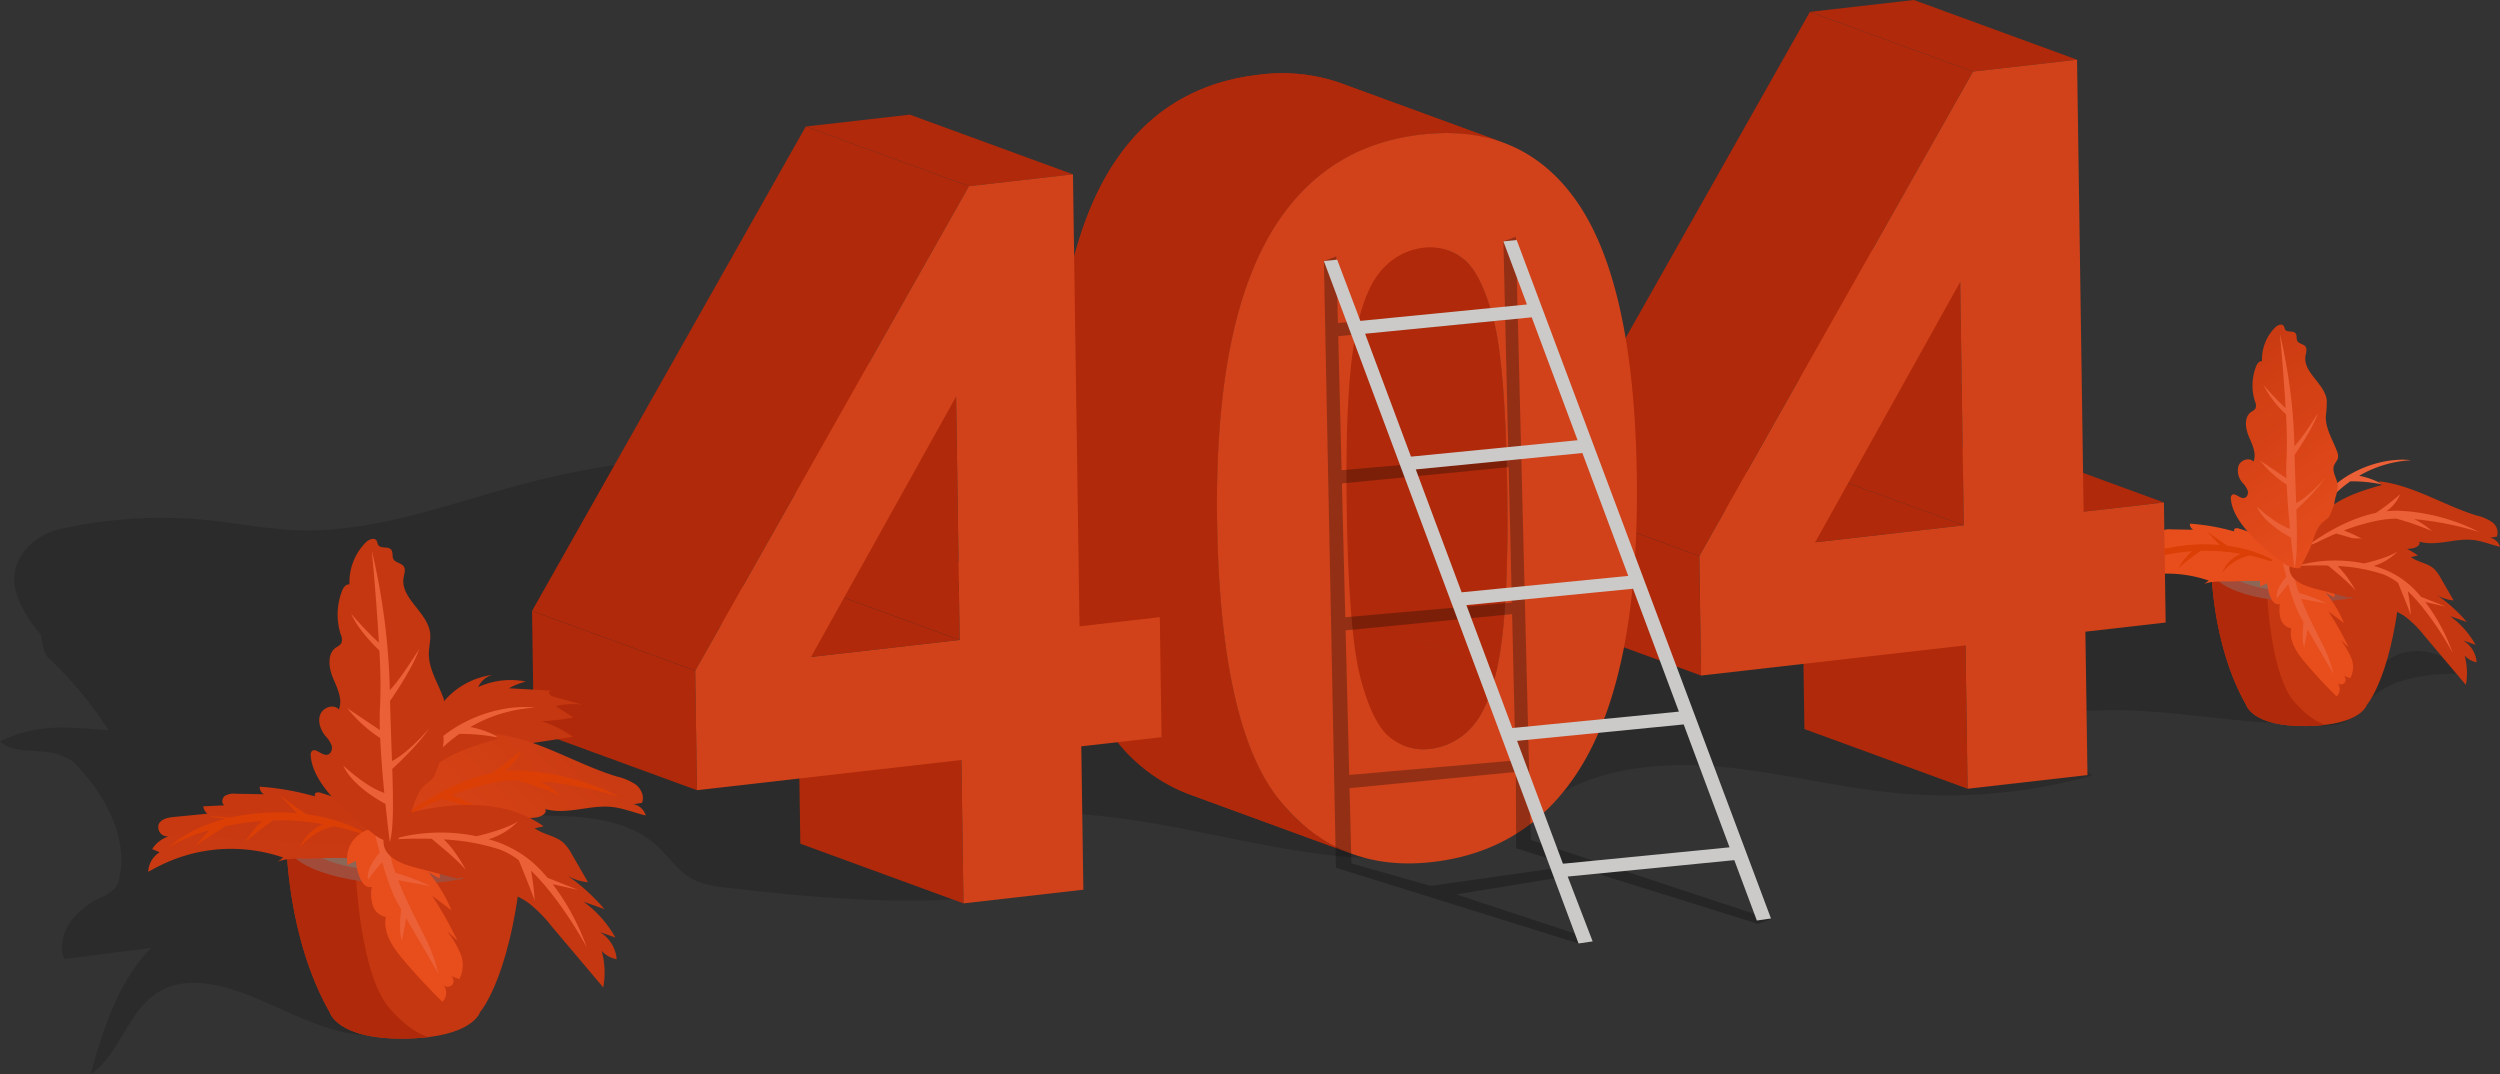 <svg xmlns="http://www.w3.org/2000/svg" xmlns:xlink="http://www.w3.org/1999/xlink" width="640" height="275" viewBox="0 0 640 275"><rect x="0" y="0" width="640" height="275" fill="#333333" stroke="none"/><defs><style>.a{fill:none;}.b{opacity:0.9;}.c,.y{fill:#050505;isolation:isolate;}.c{opacity:0.2;}.d{fill:#d4370c;}.e{fill:#bd2805;}.f{fill:#ad4f3c;}.g{fill:#966b5b;}.h{fill:url('');}.i{fill:url(#b);}.j{fill:url(#c);}.k{fill:url(#d);}.l{fill:url(#e);}.m{fill:url(#f);}.n{fill:url(#g);}.o{fill:url(#h);}.p{fill:url(#i);}.q{fill:url(#j);}.r{fill:url(#k);}.s{fill:#fff;}.t{fill:url(#l);}.u{fill:#e24317;}.v{clip-path:url(#m);}.w{clip-path:url(#n);}.x{clip-path:url(#o);}.y{opacity:0.31;}.z{fill:#dbdad8;}.aa{fill:url(#p);}.ab{fill:url(#q);}.ac{fill:url(#r);}.ad{fill:url(#s);}.ae{fill:url(#t);}.af{fill:url(#u);}.ag{fill:url(#v);}.ah{fill:url(#w);}.ai{fill:url(#x);}.aj{fill:url(#y);}</style><linearGradient id="a" x1="-14.57" y1="9.58" x2="-14.557" y2="9.612" gradientUnits="objectBoundingBox"><stop offset="0" stop-color="#d4370c"/><stop offset="1" stop-color="#fc511a"/></linearGradient><linearGradient id="b" x1="-22.874" y1="15.705" x2="-22.837" y2="15.709" gradientUnits="objectBoundingBox"><stop offset="0" stop-color="#ed4000"/><stop offset="1" stop-color="#ff6536"/></linearGradient><linearGradient id="c" x1="-12.151" y1="11.721" x2="-12.136" y2="11.75" xlink:href="#a"/><linearGradient id="d" x1="-14.19" y1="20.184" x2="-14.169" y2="20.193" xlink:href="#b"/><linearGradient id="e" x1="-11.04" y1="16.592" x2="-11.021" y2="16.592" xlink:href="#a"/><linearGradient id="f" x1="-14.379" y1="26.274" x2="-14.355" y2="26.291" xlink:href="#b"/><linearGradient id="g" x1="-26.898" y1="7.961" x2="-26.851" y2="7.961" xlink:href="#a"/><linearGradient id="h" x1="-44.146" y1="9.663" x2="-44.082" y2="9.663" xlink:href="#b"/><linearGradient id="i" x1="-13.482" y1="7.773" x2="-13.478" y2="7.783" xlink:href="#a"/><linearGradient id="j" x1="-16.142" y1="11.045" x2="-16.118" y2="11.048" xlink:href="#b"/><linearGradient id="k" x1="0.5" y1="-0.244" x2="0.857" y2="1.027" xlink:href="#a"/><linearGradient id="l" x1="-35.989" y1="5.761" x2="-35.931" y2="5.762" xlink:href="#b"/><clipPath id="m"><path class="a" d="M421.938,351.635l-41.772-15.28a14.018,14.018,0,0,0,6.485.706,16.662,16.662,0,0,0,10.217-5.209q4.455-4.549,6.784-15.3l41.772,15.28q-2.328,10.73-6.784,15.3a16.662,16.662,0,0,1-10.217,5.209A13.992,13.992,0,0,1,421.938,351.635Z" transform="translate(-380.166 -316.554)"/></clipPath><clipPath id="n"><path class="a" d="M391.2,209.5l41.772,15.28a14.281,14.281,0,0,1,3.86,2.168c3.021,2.35,5.539,7.421,7.635,15.206q3.1,11.681,3.57,43.784.467,32.058-2.618,45.9l-41.772-15.28q3.1-13.826,2.618-45.9-.467-32.1-3.57-43.784c-2.1-7.784-4.614-12.856-7.635-15.206A14.239,14.239,0,0,0,391.2,209.5Z" transform="translate(-391.201 -209.497)"/></clipPath><clipPath id="o"><path class="a" d="M408.3,379.214l-41.772-15.28a42.758,42.758,0,0,1-18.685-13.92Q332.778,331.255,332,278.739q-.75-51.515,15.187-76.015,13.149-20.184,37.171-22.926a45.2,45.2,0,0,1,20.855,2.051l41.772,15.28a45.2,45.2,0,0,0-20.856-2.051Q402.1,197.823,388.959,218q-15.936,24.544-15.187,76.015.765,52.5,15.838,71.275A42.757,42.757,0,0,0,408.3,379.214Z" transform="translate(-331.966 -179.381)"/></clipPath><linearGradient id="p" x1="-2.819" y1="6.222" x2="-2.809" y2="6.248" xlink:href="#a"/><linearGradient id="q" x1="-4.591" y1="10.088" x2="-4.562" y2="10.09" xlink:href="#b"/><linearGradient id="r" x1="1.676" y1="1" x2="-0.529" y2="1.975" xlink:href="#a"/><linearGradient id="s" x1="-2.856" y1="12.75" x2="-2.838" y2="12.758" xlink:href="#b"/><linearGradient id="t" x1="0.5" y1="-0.63" x2="-1.455" y2="10.322" xlink:href="#a"/><linearGradient id="u" x1="-1.997" y1="16.269" x2="-1.978" y2="16.282" xlink:href="#b"/><linearGradient id="v" x1="-4.92" y1="4.869" x2="-4.883" y2="4.869" xlink:href="#a"/><linearGradient id="w" x1="-8.461" y1="5.9" x2="-8.409" y2="5.9" xlink:href="#b"/><linearGradient id="x" x1="-3.223" y1="6.77" x2="-3.203" y2="6.772" xlink:href="#b"/><linearGradient id="y" x1="-6.691" y1="3.893" x2="-6.645" y2="3.893" xlink:href="#b"/></defs><g class="b" transform="translate(-62.205 -160.639)"><path class="c" d="M673.047,330c-1.719,1.4-3.182,3.3-5.321,3.894a43.454,43.454,0,0,1-2.531-16.4,10.438,10.438,0,0,0-.3-4.022,8.742,8.742,0,0,0-2.284-3.078c-4.483-4.392-9.782-8.267-15.926-9.553a43.636,43.636,0,0,0-11.025-.408c-8.1.386-16.6.89-23.5,5.146-2.875,1.771-5.739,4.256-9.1,3.967-2.565-.221-4.674-2.031-7.04-3.045-4.157-1.782-8.912-1.046-13.366-.254a11.629,11.629,0,0,0-3.707,1.1,9.508,9.508,0,0,0-3.253,3.49,25.524,25.524,0,0,0-3.317,17.613,28.076,28.076,0,0,0,.785,3.12c-18.246-23.9-34.521-49.515-62.571-61.025-22.053-9.048-47.114-7.3-71.139-8.466-42.409-2.064-87.089-13.37-125.863,2.93-9.521,4-18.407,9.609-28.56,11.847-9.4,2.072-19.2,1.106-28.846.8a207.731,207.731,0,0,0-57.59,6.255c-20.017,5.084-39.747,13.239-60.464,12.462-7.621-.286-15.126-1.788-22.709-2.557a118.465,118.465,0,0,0-37.98,2.3c-2.673.569-9.635,3.319-11.377,10.552s6.61,16.478,6.61,16.478.505,4.557,1.812,5.785A100.085,100.085,0,0,1,90.03,347.616c-9.368-.673-17.777-2.041-27.825,2.826,3.575,3.457,10.789,1.726,15.232,3.457,2.333,1.076,3.231,1.14,4.849,3.137,6.971,7.637,12.548,17.808,10.57,27.956a6.891,6.891,0,0,1-1.208,3.039,9.076,9.076,0,0,1-3.256,2.177,21.278,21.278,0,0,0-8.042,6.233c-2.009,2.775-2.932,6.505-1.724,9.711l22.3-2.86c-8.558,8.761-12.19,20.572-15.527,32.356,7.664-5.255,9.4-16.113,17.3-21.007,6.68-4.14,15.374-2.2,22.712.617,8.239,3.16,16.3,7.773,24.963,9.676,6.139,1.348,14.368.7,20.482-.2a29.751,29.751,0,0,0,12.593-5,5.836,5.836,0,0,0,1.76-1.682,6.479,6.479,0,0,0,.685-2.732c.482-4.863.932-9.954-.934-14.468-1.175-2.843-3.207-5.28-4.27-8.163-1.337-3.632-1.032-7.666-2.015-11.409a5.811,5.811,0,0,0-1.581-2.98,7.64,7.64,0,0,0-2.745-1.293,39.29,39.29,0,0,1-11.578-6.147c-.581-.447-1.151-.911-1.722-1.373l38.008-.04c10.985-.012,23.142.394,31.108,7.513,3.157,2.821,5.454,6.567,9.2,8.651,3.03,1.684,6.65,2.074,10.149,2.428,9.307.939,104.49,13.545,73.728-18.914,34.955-2.663,68.556,14.206,103.829,10.926,6.968-.648,14.026-2.095,19.928-5.641,4.08-2.451,7.449-5.808,11.326-8.535,12.228-8.6,28.536-10.284,43.742-8.976s30.036,5.267,45.226,6.73A138.992,138.992,0,0,0,597.75,359.2a149.63,149.63,0,0,1-13.98-14.463c.19-.047.387-.086.571-.134,13.83-3.606,28.231-1.993,42.234-.474,7.234.784,14.481,1.591,21.763,1.706,5.662.089,11.668,2.177,16.293-1.853,2.12-1.847,3.83-4.144,6.061-5.854a22.684,22.684,0,0,1,8.555-3.733,44.866,44.866,0,0,1,13.063-1.186C688.427,326.961,678.755,325.343,673.047,330Z" transform="translate(0 -0.008)"/><g transform="translate(599.899 243.741)"><path class="d" d="M628.311,306.148s.08,19.5,8.878,34.9c0,0,1.439,5.655,15.475,5.471s15.476-5.471,15.476-5.471,6.958-7.789,8.877-34.179Z" transform="translate(-599.891 -243.752)"/><path class="e" d="M649.544,340.335c-6.118-6.957-6.958-27.59-6.958-27.59s-2.022-2.909-4.833-6.461l-9.443-.14s.08,19.5,8.878,34.9c0,0,1.439,5.655,15.475,5.471a44.728,44.728,0,0,0,4.812-.3C654.842,345.3,652.329,343.5,649.544,340.335Z" transform="translate(-599.891 -243.752)"/><ellipse class="f" cx="24.353" cy="8.608" rx="24.353" ry="8.608" transform="translate(28.421 53.785)"/><ellipse class="g" cx="20.214" cy="6.079" rx="20.214" ry="6.079" transform="translate(32.56 56.315)"/><path class="h" d="M647.316,286.9l1.021,1.27a8.965,8.965,0,0,1,5.648-6.427l.15,1.042a15.464,15.464,0,0,1,6.572-6.411,1.31,1.31,0,0,0-.528,1.419,15.8,15.8,0,0,1,10.469-6.077,4.525,4.525,0,0,0-2.906,2.5,16.1,16.1,0,0,1,9.806-1.131,14.09,14.09,0,0,0-3.481,1.384l8.932.482c-.3-.293-.807.236-.648.625s.616.543,1.02.655l5.828,1.608a15.708,15.708,0,0,0-5.5.311l3.619,2.319a42.933,42.933,0,0,1-6.541.774,23.413,23.413,0,0,1,6.454,3.224l-11.258,1.7a21.987,21.987,0,0,1,4.849,2.906q-6.518-.4-13.048-.5l4.535,3.2q-4.724.391-9.467.444a14.61,14.61,0,0,0,3.679,2.215l-6.133,1.539a3.571,3.571,0,0,0,1.288,1.8,3.5,3.5,0,0,0-1.861,1.152c-.41.619-.226,1.665.5,1.829a2.516,2.516,0,0,0-.93,4.1c-.423-.369-3.155-.114-3.877-.267a16.171,16.171,0,0,1-4.138-1.56,9.532,9.532,0,0,1-3.752-3.163C644.987,296.068,643.58,290.533,647.316,286.9Z" transform="translate(-599.89 -243.749)"/><path class="i" d="M666.136,282.445a29.731,29.731,0,0,1,13.308-3.977s-7.4-1.275-16.153,3.911a25.032,25.032,0,0,0-6.138,5.241c-.073-1.737.045-4.759.045-4.759a13.692,13.692,0,0,0-1.122,6.076,34.536,34.536,0,0,0-5,9s5.57-9.025,12.811-14.068a37.741,37.741,0,0,1,8.391.857A19.763,19.763,0,0,0,666.136,282.445Z" transform="translate(-599.89 -243.75)"/><path class="j" d="M658.872,309.218c1.8-1.081,3.289-2.974,5.386-3.081a24.7,24.7,0,0,1,2.829.359,2.256,2.256,0,0,0,2.373-1.19l-1.959-.879c1.168-.487,2.5-.128,3.76-.267s2.637-1.32,2.1-2.468l6.174-.631c1.042-.107,2.452-.814,1.99-1.753,4.407,1.254,9.1-.9,13.653-.435,2.4.243,4.668,1.2,7.017,1.761a3.317,3.317,0,0,0-2.524-2.321l1.738-.288a3.33,3.33,0,0,0-1.261-3.737,11.441,11.441,0,0,0-3.879-1.657c-8.456-2.577-16.167-7.73-24.947-8.756a.819.819,0,0,0,.78.858.758.758,0,0,0,.178-.011c-6.36,1.764-13.255,3.9-16.947,9.37-2.37,3.512-3.092,8-5.8,11.266C646.3,309.266,656.32,310.751,658.872,309.218Z" transform="translate(-599.89 -243.75)"/><path class="k" d="M680.237,293.549a82.277,82.277,0,0,1,16.635,3.3,50.04,50.04,0,0,0-20.659-5.456,22.142,22.142,0,0,0-3.1.137,10.232,10.232,0,0,0,3.53-4.36,56.976,56.976,0,0,1-6.224,4.782c-9.692,2.034-18.439,9-19.333,9.9a69.857,69.857,0,0,1,9.185-4.615c1.578.434,5.491,1.539,9.231,2.834a44.564,44.564,0,0,0-7.252-3.619,52.786,52.786,0,0,1,8.953-2.592,28.761,28.761,0,0,1,4.46-.436,69.848,69.848,0,0,1,9.143,3.192A20.061,20.061,0,0,0,680.237,293.549Z" transform="translate(-599.89 -243.751)"/><path class="l" d="M626.283,310.327l1.358-1.046a32.881,32.881,0,0,0-22.324.332,38.691,38.691,0,0,0-5.426,2.606,4.95,4.95,0,0,1,2.342-4.026l-1.533-.652a6.2,6.2,0,0,1,3.439-2.629,1.9,1.9,0,0,1-2.066-2.538c.541-1.077,1.941-1.325,3.142-1.443l6.833-.669a2.445,2.445,0,0,1-.854-1.508l4.371-.215c-.675-.361-.531-1.465.079-1.927a3.488,3.488,0,0,1,2.2-.453l5.824.11a1.709,1.709,0,0,1-.86-1.565,55.535,55.535,0,0,1,11.712,2.1c-.375.111-.548-.558-.236-.793a1.276,1.276,0,0,1,1.127-.027,62.179,62.179,0,0,1,12.316,5.189l-1.338-.623,6.026,2.978c.967.478,2.111,1.466,1.571,2.4-.685,1.184-4.31,2.547-5.634,3.1-1.909.792-3.584.541-5.645.437a80.2,80.2,0,0,0-8.235,0C632.636,309.564,627.748,309.2,626.283,310.327Z" transform="translate(-599.891 -243.751)"/><path class="m" d="M646.033,305.247s-4.618-3.689-13.649-4.877c-1.555-1.073-4.015-2.792-5.375-3.852l3.422,3.645a45.548,45.548,0,0,0-6.247-.1,44.594,44.594,0,0,0-7.294.971c-2.008-.16-4.315-.328-4.41-.262a26.892,26.892,0,0,0,3.3.539c-8.258,2.1-11.657,5.975-11.657,5.975s2.55-1.98,8.338-3.628c-.922,1-3.094,3.354-2.869,3.175.283-.227,4.988-3.192,4.988-3.192l1.105-.778a60.762,60.762,0,0,1,6.631-1.018c.338-.034.668-.047,1-.072a17.116,17.116,0,0,0-3.468,4.37,48.869,48.869,0,0,1,5.766-4.488,52.155,52.155,0,0,1,10.256.782,8.5,8.5,0,0,0-4.8,4.85,12.239,12.239,0,0,1,7-4.419A48.546,48.546,0,0,1,646.033,305.247Z" transform="translate(-599.891 -243.751)"/><path class="n" d="M646.031,319.019a3.493,3.493,0,0,0,2.73,2.495c-.693,3.262,1.541,6.412,3.74,8.985q3.746,4.383,7.853,8.442a2.484,2.484,0,0,0,.271-3.383,1.3,1.3,0,0,0,1.795-.124,1.271,1.271,0,0,0-.248-1.766l1.688.621a6.145,6.145,0,0,0,.246-5.218,18.739,18.739,0,0,0-2.8-4.656l2.165,1.94a82.808,82.808,0,0,0-5.2-9.2l3.981,3a28.842,28.842,0,0,0-4.772-7.839l2.144,1.2c.652.363-.3-3.354-.324-3.453-.1-.341-.694-1.394-.828-1.718-.246-.6-.1-1.275-.449-1.935-1.3-2.493-5.462-3.247-8.016-3.489-5.039-.477-10.014,2.283-9.147,7.95.389-.367,1.283-.569,1.689-.948.2,1.668,1,5.965,3.309,5.395A8.315,8.315,0,0,0,646.031,319.019Z" transform="translate(-599.89 -243.752)"/><path class="o" d="M659.551,333.216a32.672,32.672,0,0,0-2.72-7.48c-1.356-2.767-3.825-7.349-5.559-11.791l6.66,1.221a48.837,48.837,0,0,0-7.218-2.754,23.009,23.009,0,0,1-1.339-5.527c-.451-5.719-2.752-2.025-2.752-2.025s.342,1.46.865,3.43c-.416.466-2.876,3.333-2.386,5.516,0,0,1.7-2.266,2.911-3.6a48.127,48.127,0,0,0,2.442,7.034c.337.689.846,1.635,1.454,2.723-.215,1.728-.483,4.858.17,6.374l.85-4.576C655.6,326.42,659.185,332.362,659.551,333.216Z" transform="translate(-599.89 -243.752)"/><path class="p" d="M657.05,311.92l6.173,1.655c.253.068.584.109.724-.114s-.371-.451-.34-.191l6.134,1.821c2.936.872,5.936,1.775,8.413,3.577a27.116,27.116,0,0,1,4.567,4.6l10.738,12.722a16.775,16.775,0,0,0-.319-7.516,5.558,5.558,0,0,0,3.082,1.718,7.18,7.18,0,0,0-3.493-5.6l3.229,1.142a23.306,23.306,0,0,0-6.517-7.358l4.27,1.516a40.6,40.6,0,0,0-7.515-6.838,9.979,9.979,0,0,0,4.131,1.307l-3.266-5.661a9.62,9.62,0,0,0-1.781-2.45c-1.652-1.482-4.123-1.674-5.913-2.986l1.832-.4c-7.183-5.159-16.9-5.07-25.554-3.255-3.291.69-7.842,2.626-7.338,6.834C648.754,310.183,654.138,311.138,657.05,311.92Z" transform="translate(-599.89 -243.752)"/><path class="q" d="M678.6,311.982c6.351,6.1,11.473,15.793,11.473,15.793a48.341,48.341,0,0,0-7-13.008l5.244,1.177-6.323-2.507a31.772,31.772,0,0,0-2.973-3.09,23.36,23.36,0,0,0-9.129-4.819,14.438,14.438,0,0,0,6.069-3.682c-2.37,1.471-6.469,2.556-8.576,3.049a36.1,36.1,0,0,0-17.477.692,80.726,80.726,0,0,1,8.289-.147c1.092.939,5.511,4.459,7.07,6.495a27.867,27.867,0,0,0-4.6-6.374,43.94,43.94,0,0,1,11.577,2.1,15.125,15.125,0,0,1,3.837,2.182c.92,2.223,2.779,6.756,3.277,8.327A46.677,46.677,0,0,0,678.6,311.982Z" transform="translate(-599.89 -243.752)"/><path class="r" d="M653.36,301.488c.929-1.943,1.411-4.722,2.779-6.422,1.321-1.642,2.105-1.154,2.937-3.488.212-.593.429-1.139.657-1.668a18.016,18.016,0,0,1,.384-2.059,9.178,9.178,0,0,0,.521-3.014c-.147-1.732-1.534-3.41-.919-5.036.263-.695.869-1.244,1.013-1.973a3.088,3.088,0,0,0-.259-1.644c-1.085-2.935-2.918-5.73-2.879-8.857a31.173,31.173,0,0,0,.255-4.254c-.533-4.27-6.161-7.1-5.446-11.347.132-.785.469-1.661.021-2.317-.5-.724-1.693-.727-2.111-1.5-.324-.6-.036-1.433-.477-1.951-.629-.738-2.116-.128-2.646-.94-.181-.279-.177-.648-.363-.923-.479-.709-1.6-.217-2.2.388a11.626,11.626,0,0,0-3.357,8.646c-.715-.142-1.252.633-1.518,1.312a13.484,13.484,0,0,0-.272,9,2.24,2.24,0,0,1,.1,1.81,3.218,3.218,0,0,1-1.068.834c-1.87,1.286-1.515,4.147-.642,6.241s2.071,4.4,1.218,6.5c-1.04-1.187-3.235-.446-3.816,1.022a4.649,4.649,0,0,0,1.029,4.4,6.185,6.185,0,0,1,1.314,2.006c.217.776-.171,1.8-.972,1.889-1.155.132-2.445-1.589-3.161-.674a1.287,1.287,0,0,0-.174.894c.457,6.349,8.722,12.855,13.428,16.452a7.1,7.1,0,0,0,4.229,1.317C651.8,304.608,652.606,303.062,653.36,301.488Z" transform="translate(-599.89 -243.747)"/><path class="s" d="M651.081,304.86" transform="translate(-599.89 -243.752)"/><path class="t" d="M657.651,282.76s-4.3,5.022-7.636,6.667c-.126-3.774-.288-7.945-.4-12.342,1.413-2.05,4.793-7.152,5.992-10.7,0,0-3.754,6.126-6.041,8.462,0-.2-.009-.388-.012-.584a138.309,138.309,0,0,0-3.7-28.11s.938,9.778,1.456,18.952a64.93,64.93,0,0,1-5.707-5.974,26.836,26.836,0,0,0,5.8,7.575,108.932,108.932,0,0,1,.157,11.3c-.1,1.4-.1,3.155-.041,5.07l-6.7-4.491a28.609,28.609,0,0,0,6.765,6.137c.16,3.63.495,7.679.847,11.3v-.012c-3.84-1.267-8.46-5.648-8.46-5.648,1.875,4.1,7.31,7.171,8.688,7.9.469,4.519.9,7.884.9,7.884.771-2.573.73-8.034.511-15.07A57.265,57.265,0,0,0,657.651,282.76Z" transform="translate(-599.89 -243.747)"/></g><g transform="translate(455.452 160.639)"><g transform="translate(98.392 113.358)"><path class="e" d="M595.608,291.633l-41.772-15.28,20.551-2.347,41.772,15.28Z" transform="translate(-553.836 -274.006)"/></g><g transform="translate(68.153 149.936)"><path class="e" d="M565.9,362.572l-41.772-15.28-.534-36.705,41.772,15.28Z" transform="translate(-523.598 -310.587)"/></g><g transform="translate(66.794 56.887)"><path class="e" d="M564.918,295.132l-41.772-15.28-.907-62.321,41.772,15.28Z" transform="translate(-522.239 -217.531)"/></g><g transform="translate(29.662 119.208)"><path class="e" d="M526.88,299.479,485.108,284.2l38.039-4.343,41.772,15.28Z" transform="translate(-485.108 -279.857)"/></g><g transform="translate(70.083)"><path class="e" d="M567.3,178.959l-41.772-15.28,26.623-3.04,41.772,15.28Z" transform="translate(-525.528 -160.639)"/></g><g transform="translate(0.003 3.042)"><path class="e" d="M497.221,302.979,455.449,287.7l70.079-124.018,41.772,15.28Z" transform="translate(-455.449 -163.681)"/></g><g transform="translate(0 127.058)"><path class="e" d="M497.667,333.594l-41.776-15.28-.445-30.608,41.772,15.28Z" transform="translate(-455.446 -287.707)"/></g><g transform="translate(41.776 15.276)"><path class="u" d="M595.609,291.625l20.551-2.346.447,30.728-20.55,2.346.534,36.705-30.69,3.5-.534-36.705-67.7,7.729-.445-30.608L567.3,178.956l26.624-3.04Zm-30.69,3.5-.907-62.321-37.13,66.664,38.039-4.343" transform="translate(-497.221 -175.916)"/></g></g><g transform="translate(331.971 179.379)"><g transform="translate(48.2 137.162)"><path class="e" d="M421.938,351.635l-41.772-15.28a14.018,14.018,0,0,0,6.485.706,16.662,16.662,0,0,0,10.217-5.209q4.455-4.549,6.784-15.3l41.772,15.28q-2.328,10.73-6.784,15.3a16.662,16.662,0,0,1-10.217,5.209A13.992,13.992,0,0,1,421.938,351.635Z" transform="translate(-380.166 -316.554)"/><g class="v"><g transform="translate(0 0.004)"><path class="e" d="M421.938,351.637l-41.772-15.28a14.018,14.018,0,0,0,6.485.706,15.826,15.826,0,0,0,6.367-2.144L434.79,350.2a15.827,15.827,0,0,1-6.367,2.144,14,14,0,0,1-6.486-.706" transform="translate(-380.166 -316.559)"/><path class="e" d="M434.787,350.2l-41.772-15.28a18.05,18.05,0,0,0,2.783-2.048l41.772,15.28a18.109,18.109,0,0,1-2.783,2.047" transform="translate(-380.166 -316.559)"/><path class="e" d="M437.57,348.151,395.8,332.871q.543-.481,1.067-1.017.447-.454.871-.973l41.772,15.28q-.423.519-.871.973-.523.537-1.066,1.017" transform="translate(-380.166 -316.559)"/><path class="e" d="M439.507,346.161l-41.772-15.28a18.835,18.835,0,0,0,1.642-2.37l41.772,15.28a18.85,18.85,0,0,1-1.643,2.37" transform="translate(-380.166 -316.559)"/><path class="e" d="M441.149,343.794l-41.772-15.28a29.075,29.075,0,0,0,2.134-4.527l41.772,15.28a29.267,29.267,0,0,1-2.134,4.527" transform="translate(-380.166 -316.559)"/><path class="e" d="M443.28,339.263l-41.772-15.28a52.3,52.3,0,0,0,2.136-7.425l41.772,15.28a52.432,52.432,0,0,1-2.136,7.425" transform="translate(-380.166 -316.558)"/></g></g></g><g transform="translate(59.236 30.114)"><path class="e" d="M391.2,209.5l41.772,15.28a14.281,14.281,0,0,1,3.86,2.168c3.021,2.35,5.539,7.421,7.635,15.206q3.1,11.681,3.57,43.784.467,32.058-2.618,45.9l-41.772-15.28q3.1-13.826,2.618-45.9-.467-32.1-3.57-43.784c-2.1-7.784-4.614-12.856-7.635-15.206A14.239,14.239,0,0,0,391.2,209.5Z" transform="translate(-391.201 -209.497)"/><g class="w"><g transform="translate(0.001 -0.002)"><path class="e" d="M445.42,331.828l-41.772-15.28q3.1-13.826,2.618-45.9-.467-32.1-3.57-43.784c-2.1-7.784-4.614-12.856-7.635-15.206a14.233,14.233,0,0,0-3.859-2.168l41.772,15.28a14.281,14.281,0,0,1,3.86,2.168c3.021,2.35,5.539,7.421,7.635,15.206q3.1,11.681,3.57,43.783.467,32.059-2.618,45.9" transform="translate(-391.202 -209.495)"/></g></g></g><path class="e" d="M408.3,379.214l-41.772-15.28a42.758,42.758,0,0,1-18.685-13.92Q332.778,331.255,332,278.739q-.75-51.515,15.187-76.015,13.149-20.184,37.171-22.926a45.2,45.2,0,0,1,20.855,2.051l41.772,15.28a45.2,45.2,0,0,0-20.856-2.051Q402.1,197.823,388.959,218q-15.936,24.544-15.187,76.015.765,52.5,15.838,71.275A42.757,42.757,0,0,0,408.3,379.214Z" transform="translate(-331.966 -179.381)"/><g class="x"><g transform="translate(0.001 -0.002)"><path class="e" d="M408.3,379.216l-41.772-15.28a42.758,42.758,0,0,1-18.685-13.92Q332.779,331.257,332,278.741q-.564-38.787,8.331-62.246l41.772,15.28q-8.9,23.479-8.331,62.246.765,52.5,15.838,71.275a42.758,42.758,0,0,0,18.685,13.92" transform="translate(-331.967 -179.382)"/><path class="e" d="M382.1,231.774l-41.772-15.28a74.779,74.779,0,0,1,5.5-11.57L387.6,220.2a74.787,74.787,0,0,0-5.5,11.571" transform="translate(-331.967 -179.381)"/><path class="e" d="M387.6,220.2l-41.772-15.28q.666-1.125,1.362-2.2a58.459,58.459,0,0,1,3.753-5.138l41.772,15.28A58.6,58.6,0,0,0,388.961,218q-.7,1.074-1.362,2.2" transform="translate(-331.967 -179.38)"/><path class="e" d="M392.714,212.867l-41.772-15.28a51.182,51.182,0,0,1,5.576-5.819l41.772,15.28a51.179,51.179,0,0,0-5.576,5.819" transform="translate(-331.967 -179.38)"/><path class="e" d="M398.29,207.046l-41.772-15.28a46.957,46.957,0,0,1,7.2-5.272l41.772,15.28a46.926,46.926,0,0,0-7.205,5.272" transform="translate(-331.967 -179.38)"/><path class="e" d="M405.495,201.774,363.724,186.5a51.319,51.319,0,0,1,20.636-6.7,45.2,45.2,0,0,1,20.856,2.051l41.772,15.28a45.2,45.2,0,0,0-20.856-2.051,51.318,51.318,0,0,0-20.636,6.7" transform="translate(-331.967 -179.379)"/></g></g><g transform="translate(41.768 15.322)"><path class="u" d="M463.981,209.709q16.472,20.53,17.24,72.432.753,51.74-15.185,76.224-13.148,20.229-37.2,22.959-24.156,2.758-39.231-16.03-15.06-18.759-15.838-71.275Q373.017,242.5,388.954,218q13.149-20.182,37.171-22.926T463.981,209.709ZM445.418,331.827q3.1-13.826,2.618-45.9-.467-32.1-3.57-43.783c-2.1-7.784-4.614-12.856-7.635-15.206a13.605,13.605,0,0,0-10.28-2.868,16.66,16.66,0,0,0-10.189,5.206q-4.455,4.551-6.784,15.3-3.1,13.961-2.616,46.046.468,32.058,3.57,43.754t7.634,15.146a13.615,13.615,0,0,0,10.252,2.812,16.667,16.667,0,0,0,10.217-5.209q4.455-4.551,6.784-15.3" transform="translate(-373.733 -194.704)"/></g></g><g transform="translate(198.406 189.987)"><g transform="translate(98.388 113.358)"><path class="e" d="M338.562,320.983,296.79,305.7l20.551-2.347,41.772,15.28Z" transform="translate(-296.79 -303.356)"/></g><g transform="translate(68.145 149.937)"><path class="e" d="M308.854,391.923l-41.772-15.28-.534-36.705,41.772,15.28Z" transform="translate(-266.548 -339.938)"/></g><g transform="translate(66.791 56.886)"><path class="e" d="M307.87,324.482,266.1,309.2l-.907-62.321,41.776,15.281Z" transform="translate(-265.194 -246.88)"/></g><g transform="translate(29.657 119.208)"><path class="e" d="M269.833,328.829l-41.772-15.28,38.039-4.343,41.772,15.28Z" transform="translate(-228.061 -309.207)"/></g><g transform="translate(70.08)"><path class="e" d="M310.255,208.309l-41.772-15.28,26.624-3.04,41.772,15.28Z" transform="translate(-268.483 -189.989)"/></g><g transform="translate(0 3.04)"><path class="e" d="M240.176,332.327,198.4,317.047l70.079-124.018,41.775,15.28Z" transform="translate(-198.404 -193.029)"/></g><g transform="translate(0.001 127.055)"><path class="e" d="M240.622,362.944,198.85,347.662l-.445-30.608,41.772,15.28Z" transform="translate(-198.405 -317.054)"/></g><g transform="translate(41.771 15.277)"><path class="u" d="M338.564,320.976l20.551-2.346.447,30.727L339.011,351.7l.534,36.705-30.69,3.5L308.32,355.2l-67.7,7.729-.445-30.608,70.079-124.018,26.624-3.04Zm-30.69,3.5-.907-62.321-37.131,66.664,38.038-4.343" transform="translate(-240.174 -205.267)"/></g></g><path class="y" d="M512.271,397.148l3.175-1.184L454.1,375.708l-3.858-154.454-3.172,1.184.4,17.153-42.76,3.744-.426-17.055-3.172,1.184,3.086,155.323,62.119,19.391,3.176-1.184L434.98,389.6l34.861-5.694Zm-63.039-82.237-42.643,3.736-.855-34.248,42.687-4.167Zm-42.56,7.108,42.629-4.161.877,37.444L407.6,359.03Zm40.864-79.482.814,34.739-42.7,3.739-.857-34.306ZM428.4,387.426l-20.234-5.744-.481-19.268,42.566-4.155.088,19.557L464.7,382.3Z" transform="translate(0.005 -0.005)"/><path class="z" d="M511.955,396.3l3.612-.533L450.477,222.1l-3.411.337,6.029,16.152-42.651,4.2-5.927-15.666-3.408.337,65.2,174.714,3.612-.533-6.39-16.6,42.651-4.2Zm-31.7-84.94,11.74,31.457-42.65,4.2L437.6,315.554Zm-43.876.915-11.74-31.457,42.651-4.2,11.739,31.453Zm17.943-70.394,11.741,31.459-42.651,4.2-11.74-31.457Zm7.989,139.879L450.572,350.3l42.65-4.2,11.74,31.457Z" transform="translate(0.005 -0.005)"/><g transform="translate(100.154 298.586)"><path class="d" d="M135.533,376.278s.1,24.278,11.051,43.451c0,0,1.792,7.039,19.265,6.81s19.265-6.81,19.265-6.81,8.662-9.7,11.051-42.55Z" transform="translate(-100.152 -298.603)"/><path class="e" d="M161.967,418.843c-7.617-8.661-8.662-34.346-8.662-34.346s-2.517-3.621-6.016-8.042l-11.756-.176s.1,24.278,11.051,43.451c0,0,1.792,7.039,19.265,6.81a55.777,55.777,0,0,0,5.99-.38C168.562,425.018,165.433,422.784,161.967,418.843Z" transform="translate(-100.152 -298.603)"/><ellipse class="f" cx="30.317" cy="10.716" rx="30.317" ry="10.716" transform="translate(35.381 66.96)"/><ellipse class="g" cx="25.164" cy="7.567" rx="25.164" ry="7.567" transform="translate(40.533 70.109)"/><path class="aa" d="M159.193,352.326l1.272,1.582a11.16,11.16,0,0,1,7.031-8l.187,1.3a19.247,19.247,0,0,1,8.182-7.982,1.63,1.63,0,0,0-.656,1.766,19.664,19.664,0,0,1,13.032-7.564,5.632,5.632,0,0,0-3.617,3.11,20.023,20.023,0,0,1,12.207-1.407,17.5,17.5,0,0,0-4.333,1.722l11.119.6c-.372-.366-1,.293-.806.777s.766.677,1.27.816l7.255,2a19.559,19.559,0,0,0-6.853.387l4.506,2.886a53.191,53.191,0,0,1-8.142.963,29.185,29.185,0,0,1,8.035,4.015l-14.015,2.118a27.391,27.391,0,0,1,6.036,3.617q-8.112-.5-16.243-.624l5.646,3.989q-5.88.489-11.786.553a18.24,18.24,0,0,0,4.58,2.759l-7.635,1.916a4.45,4.45,0,0,0,1.6,2.241,4.363,4.363,0,0,0-2.316,1.436c-.512.771-.281,2.073.621,2.277a3.132,3.132,0,0,0-1.158,5.1c-.527-.458-3.928-.141-4.827-.333a20.138,20.138,0,0,1-5.151-1.942,11.887,11.887,0,0,1-4.671-3.938C156.293,363.735,154.54,356.843,159.193,352.326Z" transform="translate(-100.152 -298.599)"/><path class="ab" d="M182.622,346.775a37,37,0,0,1,16.567-4.951s-9.208-1.587-20.109,4.869a31.171,31.171,0,0,0-7.641,6.523c-.091-2.162.057-5.924.057-5.924-1.234,2.277-1.41,5.6-1.4,7.562a42.966,42.966,0,0,0-6.219,11.2s6.934-11.235,15.948-17.514a46.969,46.969,0,0,1,10.446,1.067A24.614,24.614,0,0,0,182.622,346.775Z" transform="translate(-100.152 -298.6)"/><path class="ac" d="M173.579,380.105c2.241-1.346,4.1-3.7,6.705-3.835a30.649,30.649,0,0,1,3.522.447c1.183.078,2.569-.36,2.955-1.483l-2.439-1.094c1.454-.606,3.116-.159,4.681-.333s3.283-1.642,2.62-3.071l7.684-.786c1.3-.133,3.054-1.014,2.477-2.182,5.486,1.561,11.322-1.115,17-.541,2.991.3,5.811,1.5,8.736,2.192a4.128,4.128,0,0,0-3.143-2.889l2.164-.359c.707-1.614-.187-3.56-1.57-4.653a14.239,14.239,0,0,0-4.83-2.064c-10.527-3.208-20.126-9.623-31.057-10.9a1.021,1.021,0,0,0,.971,1.069.972.972,0,0,0,.222-.014c-7.918,2.2-16.5,4.854-21.1,11.665-2.95,4.374-3.849,9.965-7.216,14.026C157.929,380.164,170.4,382.013,173.579,380.105Z" transform="translate(-100.152 -298.6)"/><path class="ad" d="M200.177,360.6a102.328,102.328,0,0,1,20.709,4.1,62.3,62.3,0,0,0-25.718-6.791,27.726,27.726,0,0,0-3.865.171,12.748,12.748,0,0,0,4.394-5.427,70.815,70.815,0,0,1-7.749,5.954c-12.065,2.532-22.954,11.206-24.068,12.32a87.131,87.131,0,0,1,11.435-5.746c1.964.54,6.836,1.916,11.491,3.528,0,0-5.6-3.431-9.028-4.5a65.745,65.745,0,0,1,11.145-3.226,35.661,35.661,0,0,1,5.552-.542,87,87,0,0,1,11.382,3.974A24.961,24.961,0,0,0,200.177,360.6Z" transform="translate(-100.152 -298.601)"/><path class="ae" d="M133.01,381.489l1.69-1.3a40.941,40.941,0,0,0-27.791.414,48.175,48.175,0,0,0-6.755,3.244,6.162,6.162,0,0,1,2.915-5.012l-1.908-.811a7.717,7.717,0,0,1,4.281-3.272,2.359,2.359,0,0,1-2.572-3.16c.673-1.342,2.416-1.65,3.91-1.8l8.505-.833a3.054,3.054,0,0,1-1.062-1.877l5.441-.267c-.84-.45-.661-1.824.1-2.4a4.338,4.338,0,0,1,2.744-.564l7.251.137a2.133,2.133,0,0,1-1.071-1.948,69.107,69.107,0,0,1,14.582,2.621c-.467.137-.683-.7-.3-.989a1.594,1.594,0,0,1,1.4-.032,77.361,77.361,0,0,1,15.331,6.458l-1.666-.776,7.5,3.708c1.2.595,2.628,1.824,1.955,2.987-.853,1.474-5.365,3.17-7.013,3.854-2.377.985-4.462.674-7.027.543a99.619,99.619,0,0,0-10.252,0C140.918,380.535,134.833,380.082,133.01,381.489Z" transform="translate(-100.153 -298.602)"/><path class="af" d="M157.6,375.161s-5.75-4.593-16.992-6.072c-1.935-1.336-5-3.477-6.691-4.794l4.259,4.537a56.7,56.7,0,0,0-7.776-.122,55.433,55.433,0,0,0-9.08,1.209c-2.5-.2-5.371-.408-5.49-.326a33.459,33.459,0,0,0,4.1.67c-10.281,2.616-14.511,7.437-14.511,7.437s3.173-2.465,10.38-4.517c-1.148,1.242-3.851,4.176-3.571,3.952.353-.282,6.209-3.974,6.209-3.974l1.376-.968a75.646,75.646,0,0,1,8.255-1.267c.42-.042.831-.057,1.248-.089a21.308,21.308,0,0,0-4.318,5.439,60.952,60.952,0,0,1,7.179-5.588,64.8,64.8,0,0,1,12.767.974,10.592,10.592,0,0,0-5.975,6.038,15.239,15.239,0,0,1,8.71-5.5A60.384,60.384,0,0,1,157.6,375.161Z" transform="translate(-100.153 -298.602)"/><path class="ag" d="M157.592,392.305a4.35,4.35,0,0,0,3.4,3.106c-.863,4.061,1.919,7.983,4.657,11.186q4.662,5.455,9.776,10.51a3.092,3.092,0,0,0,.336-4.212,1.618,1.618,0,0,0,2.235-.155,1.584,1.584,0,0,0-.309-2.2l2.1.774a7.645,7.645,0,0,0,.307-6.5,23.313,23.313,0,0,0-3.488-5.8l2.7,2.415a103.034,103.034,0,0,0-6.468-11.451l4.955,3.734a35.875,35.875,0,0,0-5.941-9.758l2.668,1.488c.811.453-.367-4.176-.4-4.3-.125-.425-.864-1.735-1.03-2.139-.3-.743-.129-1.588-.558-2.409-1.623-3.1-6.8-4.042-9.979-4.344-6.272-.594-12.467,2.843-11.387,9.9.484-.457,1.6-.709,2.1-1.179.247,2.076,1.241,7.425,4.119,6.715A10.367,10.367,0,0,0,157.592,392.305Z" transform="translate(-100.152 -298.602)"/><path class="ah" d="M174.426,409.979a40.75,40.75,0,0,0-3.387-9.313c-1.689-3.445-4.763-9.148-6.92-14.678l8.292,1.52a60.593,60.593,0,0,0-8.985-3.428,28.693,28.693,0,0,1-1.668-6.88c-.561-7.118-3.427-2.521-3.427-2.521s.425,1.818,1.077,4.27c-.518.58-3.58,4.15-2.97,6.866,0,0,2.11-2.821,3.624-4.486a59.964,59.964,0,0,0,3.04,8.758c.419.858,1.053,2.035,1.809,3.387-.268,2.151-.6,6.047.212,7.937l1.058-5.7C169.5,401.519,173.966,408.916,174.426,409.979Z" transform="translate(-100.152 -298.602)"/><path class="d" d="M171.309,383.467l7.684,2.061c.316.085.727.135.9-.142s-.461-.562-.422-.237l7.635,2.267c3.656,1.085,7.391,2.209,10.474,4.453a33.668,33.668,0,0,1,5.685,5.733l13.367,15.838a20.858,20.858,0,0,0-.4-9.358,6.918,6.918,0,0,0,3.837,2.138,8.937,8.937,0,0,0-4.348-6.977l4.021,1.422a29.006,29.006,0,0,0-8.114-9.16l5.316,1.888a50.531,50.531,0,0,0-9.355-8.513,12.412,12.412,0,0,0,5.143,1.627l-4.066-7.047a12.022,12.022,0,0,0-2.217-3.05c-2.056-1.845-5.133-2.084-7.361-3.718l2.281-.5c-8.942-6.421-21.037-6.311-31.811-4.052-4.1.86-9.762,3.269-9.136,8.508C160.983,381.3,167.68,382.5,171.309,383.467Z" transform="translate(-100.152 -298.602)"/><path class="ai" d="M198.137,383.545c7.906,7.592,14.282,19.66,14.282,19.66a60.17,60.17,0,0,0-8.716-16.193l6.528,1.466-7.871-3.121a39.527,39.527,0,0,0-3.7-3.847,29.09,29.09,0,0,0-11.365-6,18,18,0,0,0,7.555-4.584c-2.951,1.832-8.053,3.182-10.677,3.8a44.933,44.933,0,0,0-21.757.861,100.373,100.373,0,0,1,10.319-.183c1.357,1.17,6.86,5.551,8.8,8.085,0,0-2.793-5.322-5.72-7.934a54.674,54.674,0,0,1,14.413,2.612A18.816,18.816,0,0,1,195,380.885c1.146,2.767,3.459,8.411,4.079,10.368A58.247,58.247,0,0,0,198.137,383.545Z" transform="translate(-100.152 -298.602)"/><path class="d" d="M166.715,370.482c1.157-2.419,1.756-5.878,3.46-8,1.644-2.044,2.621-1.437,3.657-4.342.263-.738.533-1.418.818-2.076a22.335,22.335,0,0,1,.478-2.564,11.446,11.446,0,0,0,.648-3.753c-.183-2.156-1.91-4.245-1.144-6.267.327-.865,1.081-1.549,1.261-2.456a3.839,3.839,0,0,0-.323-2.046c-1.35-3.653-3.632-7.132-3.583-11.027.023-1.772.538-3.537.318-5.3-.664-5.316-7.67-8.843-6.78-14.126.165-.977.585-2.067.026-2.884-.617-.9-2.108-.9-2.629-1.865-.4-.743-.045-1.784-.593-2.428-.782-.919-2.634-.159-3.294-1.17-.226-.346-.221-.806-.452-1.149-.6-.883-1.985-.27-2.74.483a14.475,14.475,0,0,0-4.18,10.763c-.89-.176-1.559.788-1.89,1.633a16.787,16.787,0,0,0-.338,11.2,2.79,2.79,0,0,1,.124,2.254,3.993,3.993,0,0,1-1.329,1.038c-2.328,1.6-1.886,5.162-.8,7.77s2.578,5.478,1.517,8.1c-1.3-1.479-4.028-.556-4.751,1.272s.068,3.936,1.281,5.482a7.7,7.7,0,0,1,1.636,2.5c.27.966-.214,2.237-1.21,2.351-1.438.164-3.043-1.978-3.935-.839a1.6,1.6,0,0,0-.218,1.112c.569,7.905,10.858,16,16.716,20.481a8.84,8.84,0,0,0,5.265,1.639C164.771,374.366,165.777,372.441,166.715,370.482Z" transform="translate(-100.152 -298.596)"/><path class="s" d="M163.879,374.68" transform="translate(-100.152 -298.603)"/><path class="aj" d="M172.059,347.166s-5.347,6.25-9.506,8.3c-.157-4.7-.358-9.89-.494-15.364,1.758-2.552,5.967-8.9,7.459-13.327,0,0-4.674,7.626-7.52,10.535,0-.244-.011-.483-.016-.729a172.25,172.25,0,0,0-4.6-35s1.168,12.173,1.813,23.593a80.7,80.7,0,0,1-7.1-7.436c1.774,3.962,5.358,7.67,7.214,9.43a135.765,135.765,0,0,1,.195,14.064c-.12,1.746-.121,3.927-.051,6.311l-8.345-5.591a35.6,35.6,0,0,0,8.422,7.64c.2,4.52.616,9.561,1.055,14.064v-.015c-4.78-1.577-10.531-7.03-10.531-7.03,2.334,5.1,9.1,8.927,10.815,9.835.585,5.625,1.123,9.816,1.123,9.816.959-3.2.909-10,.636-18.76C164.439,355.828,169.5,351.009,172.059,347.166Z" transform="translate(-100.152 -298.597)"/></g></g></svg>